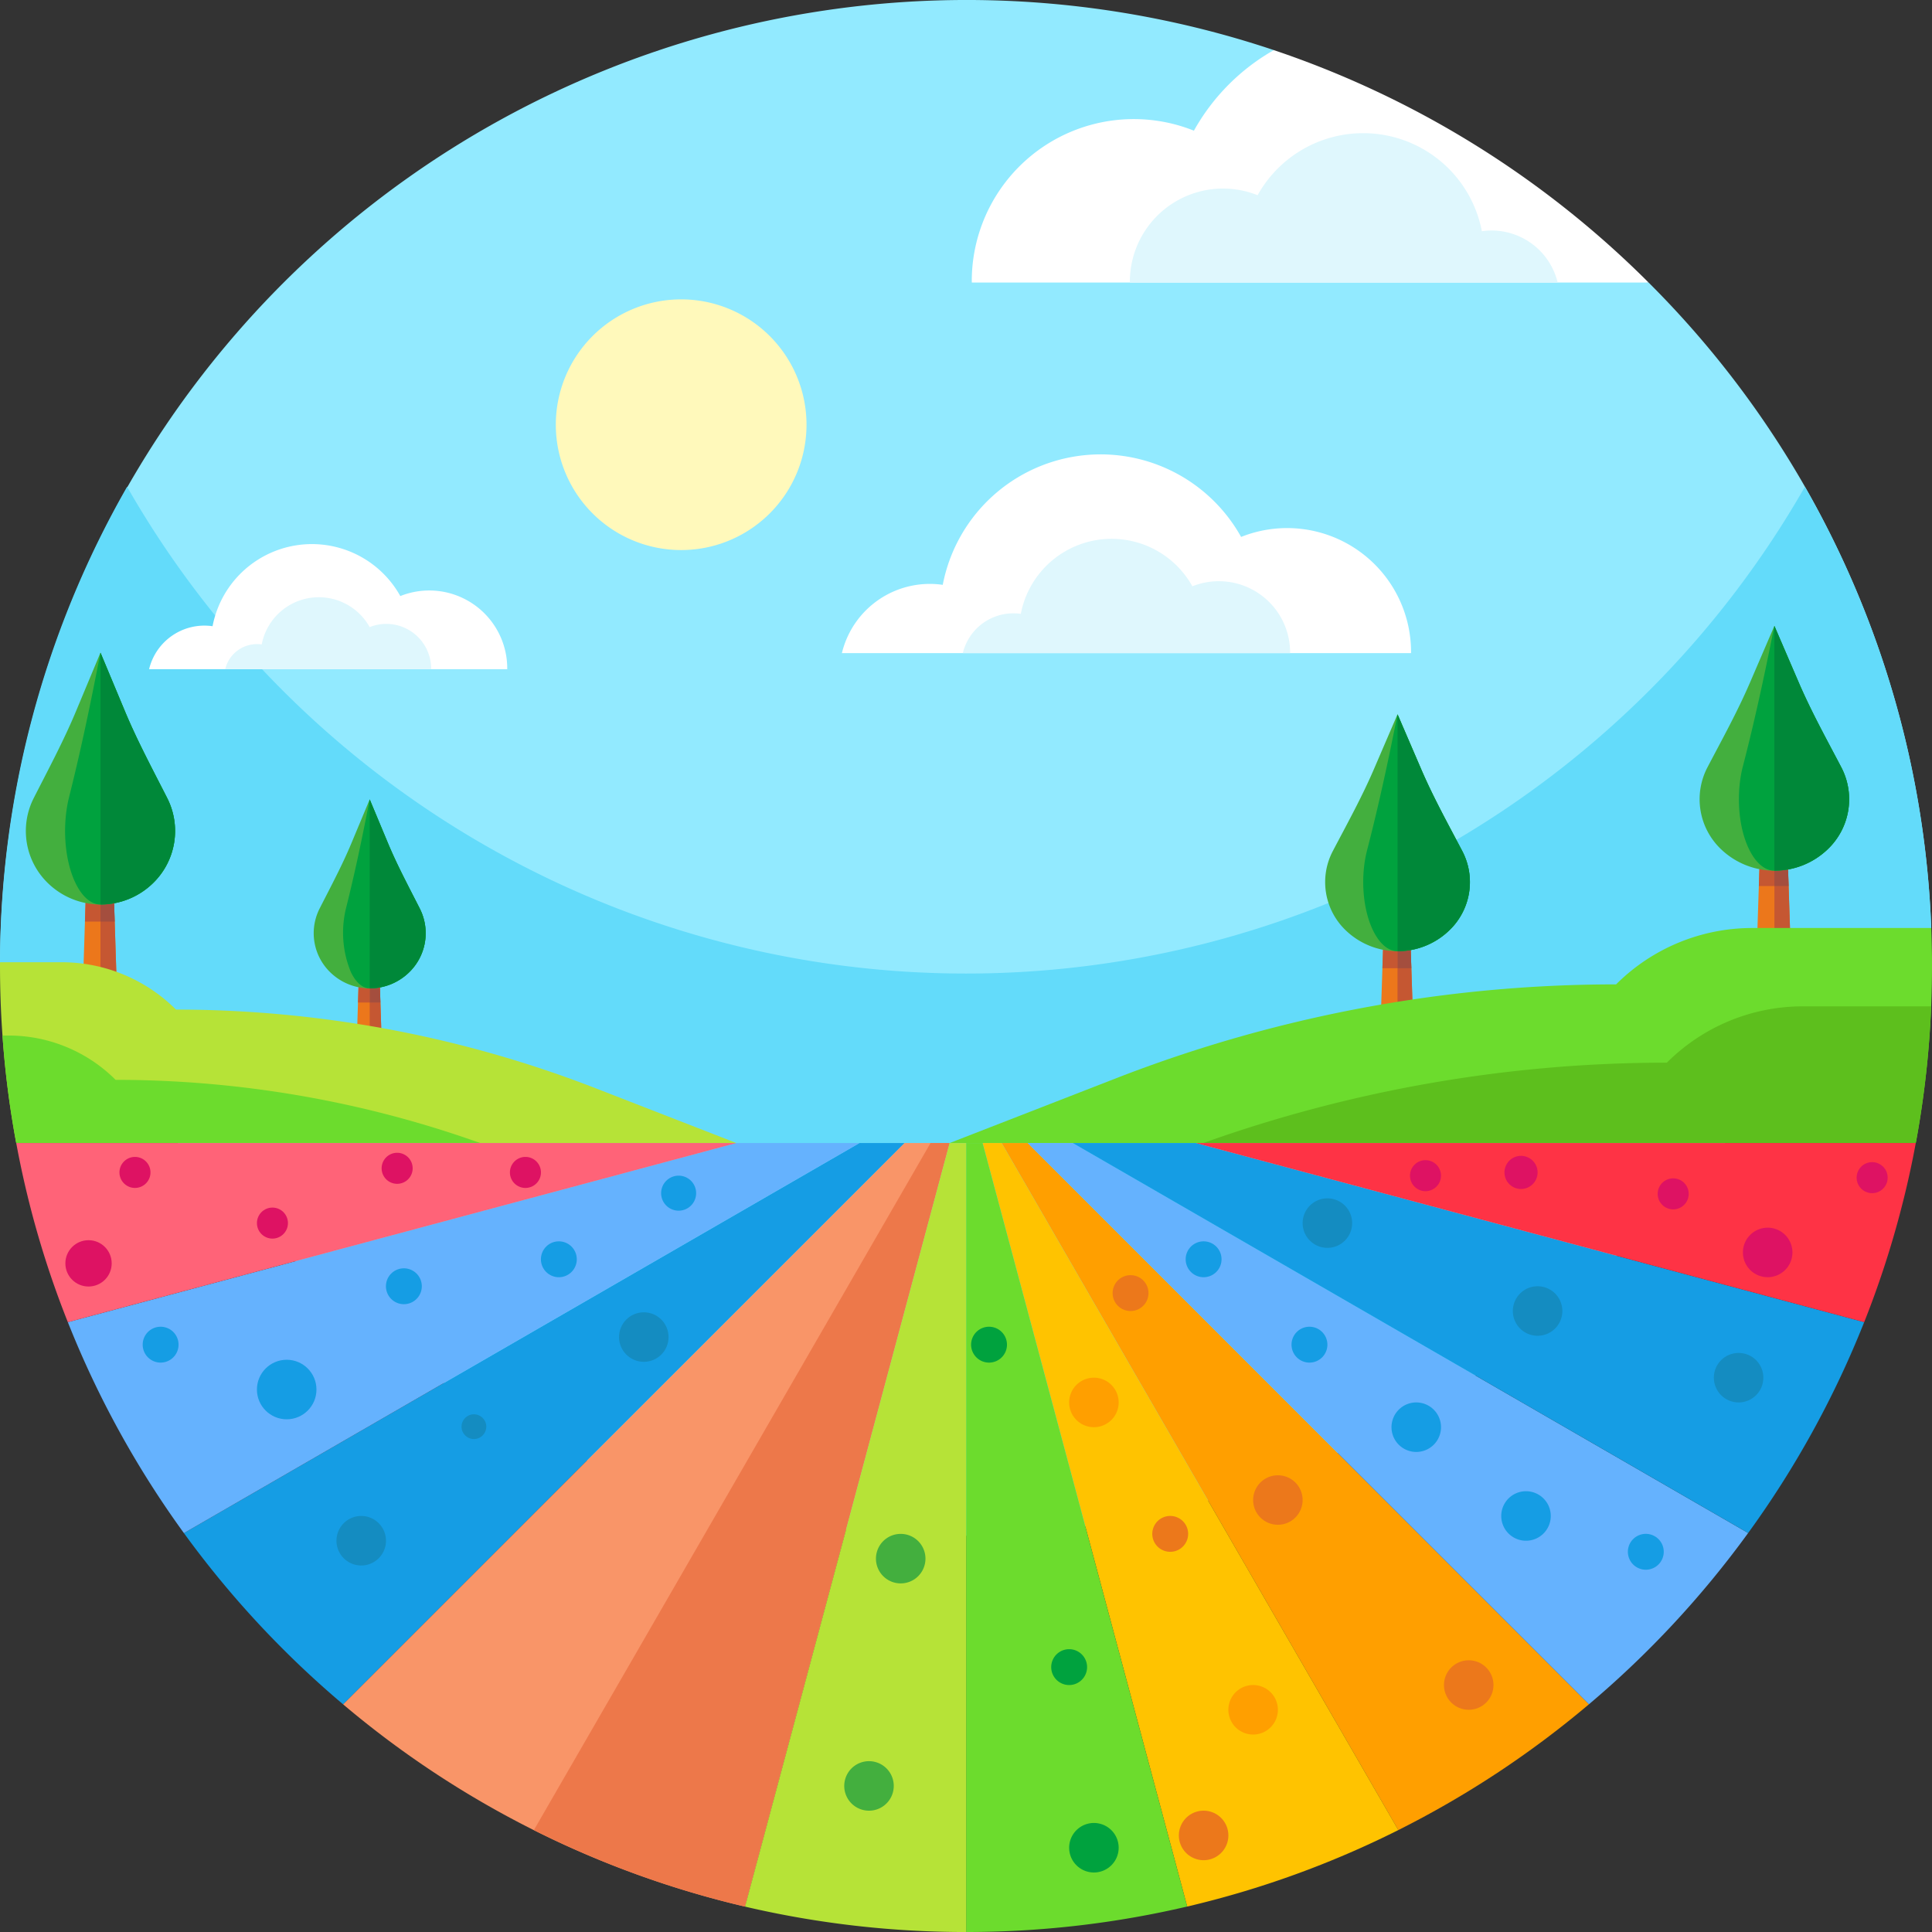 <svg id="agriculture" xmlns="http://www.w3.org/2000/svg" width="366.333" height="366.333" viewBox="0 0 366.333 366.333">
  <rect x="0" y="0" width="366.333" height="366.333" fill="#333333" stroke="none"/>
  <g id="Group_17672" data-name="Group 17672" transform="translate(0)">
    <path id="Path_27551" data-name="Path 27551" d="M366.189,175.961l-58.656,61.2c-67.979,70.92-180.941,72.208-250.508,2.848L0,183.166c0-.236,0-.479.007-.715A183.284,183.284,0,0,1,241.536,9.5a35.774,35.774,0,0,0,28.326,34.988L312.6,53.576a182.48,182.48,0,0,1,53.59,122.385Z" transform="translate(0)" fill="#92eaff"/>
    <g id="Group_17671" data-name="Group 17671" transform="translate(0 92.299)">
      <path id="Path_27552" data-name="Path 27552" d="M366.189,212.663l-58.656,61.2c-67.979,70.92-180.941,72.208-250.508,2.848L0,219.868A182.3,182.3,0,0,1,24.1,129a183.219,183.219,0,0,0,318.137,0,182.069,182.069,0,0,1,23.955,83.663Z" transform="translate(0 -129)" fill="#63dbfa"/>
    </g>
  </g>
  <g id="Group_17686" data-name="Group 17686" transform="translate(0 9.502)">
    <g id="Group_17674" data-name="Group 17674" transform="translate(251.265 125.944)">
      <path id="Path_27553" data-name="Path 27553" d="M372.072,263.777h-6.248l.334-10.152.411-12.472h4.757l.411,12.472Z" transform="translate(-355.345 -204.055)" fill="#ec771b"/>
      <path id="Path_27554" data-name="Path 27554" d="M373.362,263.777h-3.005V241.153h2.259l.411,12.472Z" transform="translate(-356.634 -204.055)" fill="#c55732"/>
      <path id="Path_27555" data-name="Path 27555" d="M369.219,252.195V241.152h-2.5l-.364,11.043Z" transform="translate(-355.496 -204.055)" fill="#c55732"/>
      <path id="Path_27556" data-name="Path 27556" d="M372.98,252.195l-.364-11.043h-2.259v11.043Z" transform="translate(-356.634 -204.055)" fill="#a44e3e"/>
      <g id="Group_17673" data-name="Group 17673">
        <path id="Path_27557" data-name="Path 27557" d="M374.605,230.37a14.161,14.161,0,0,1-19.408,0,12.659,12.659,0,0,1-2.572-15.122c2.69-5.13,5.5-10.2,7.785-15.51L364.9,189.3l4.483,10.413c2.29,5.319,5.1,10.4,7.8,15.536a12.66,12.66,0,0,1-2.575,15.118Z" transform="translate(-351.178 -189.304)" fill="#43af3e"/>
        <path id="Path_27558" data-name="Path 27558" d="M377.473,230.37a14.021,14.021,0,0,1-9.7,3.848c-1.664,0-3.328-1.282-4.6-3.848-2.062-4.147-2.452-10.384-1.17-15.322,1.783-6.867,3.363-13.939,4.827-21.106l.947-4.639,4.483,10.413c2.29,5.319,5.1,10.4,7.8,15.536A12.66,12.66,0,0,1,377.473,230.37Z" transform="translate(-354.045 -189.304)" fill="#00a23e"/>
        <path id="Path_27559" data-name="Path 27559" d="M380.062,230.37a14.021,14.021,0,0,1-9.7,3.848V189.3l4.483,10.413c2.29,5.319,5.1,10.4,7.8,15.536A12.66,12.66,0,0,1,380.062,230.37Z" transform="translate(-356.635 -189.304)" fill="#008839"/>
      </g>
    </g>
    <g id="Group_17676" data-name="Group 17676" transform="translate(322.267 109.181)">
      <path id="Path_27560" data-name="Path 27560" d="M472,242.818h-6.456l.346-10.489.425-12.885h4.915l.425,12.885Z" transform="translate(-454.718 -181.116)" fill="#ec771b"/>
      <path id="Path_27561" data-name="Path 27561" d="M473.335,242.818h-3.1V219.444h2.334l.425,12.885Z" transform="translate(-456.051 -181.116)" fill="#c55732"/>
      <path id="Path_27562" data-name="Path 27562" d="M469.06,230.443v-11h-2.581l-.363,11Z" transform="translate(-454.881 -181.116)" fill="#c55732"/>
      <path id="Path_27563" data-name="Path 27563" d="M472.927,230.443l-.363-11H470.23v11Z" transform="translate(-456.051 -181.116)" fill="#a44e3e"/>
      <g id="Group_17675" data-name="Group 17675">
        <path id="Path_27564" data-name="Path 27564" d="M474.618,208.3a14.631,14.631,0,0,1-20.052,0,13.08,13.08,0,0,1-2.658-15.623c2.779-5.3,5.682-10.538,8.044-16.026l4.64-10.78,4.632,10.758c2.366,5.495,5.272,10.742,8.054,16.051a13.078,13.078,0,0,1-2.659,15.62Z" transform="translate(-450.413 -165.876)" fill="#43af3e"/>
        <path id="Path_27565" data-name="Path 27565" d="M477.581,208.305a14.485,14.485,0,0,1-10.026,3.975c-1.719,0-3.439-1.325-4.757-3.975-2.13-4.284-2.533-10.729-1.208-15.83,1.842-7.094,3.474-14.4,4.987-21.805l.979-4.793,4.632,10.758c2.366,5.495,5.272,10.742,8.054,16.051A13.078,13.078,0,0,1,477.581,208.305Z" transform="translate(-453.376 -165.876)" fill="#00a23e"/>
        <path id="Path_27566" data-name="Path 27566" d="M480.256,208.3a14.485,14.485,0,0,1-10.026,3.975v-46.4l4.632,10.758c2.366,5.495,5.273,10.742,8.054,16.051A13.079,13.079,0,0,1,480.256,208.3Z" transform="translate(-456.051 -165.876)" fill="#008839"/>
      </g>
    </g>
    <g id="Group_17678" data-name="Group 17678" transform="translate(4.906 114.254)">
      <path id="Path_27567" data-name="Path 27567" d="M28.394,252.134h-6.44l.345-10.793.424-13.259h4.9l.424,13.259Z" transform="translate(-11.152 -188.646)" fill="#ec771b"/>
      <path id="Path_27568" data-name="Path 27568" d="M29.724,252.134h-3.1V228.083h2.328l.424,13.259Z" transform="translate(-12.481 -188.646)" fill="#c55732"/>
      <path id="Path_27569" data-name="Path 27569" d="M25.456,239.64V228.083H22.881l-.369,11.557Z" transform="translate(-11.311 -188.646)" fill="#c55732"/>
      <path id="Path_27570" data-name="Path 27570" d="M29.325,239.64l-.37-11.557H26.627V239.64Z" transform="translate(-12.481 -188.646)" fill="#a44e3e"/>
      <g id="Group_17677" data-name="Group 17677">
        <path id="Path_27571" data-name="Path 27571" d="M31,216.622a14.275,14.275,0,0,1-20.005,0,13.766,13.766,0,0,1-2.652-16.076c2.773-5.453,5.669-10.843,8.025-16.489L21,172.965l4.621,11.069c2.36,5.654,5.26,11.053,8.036,16.515A13.765,13.765,0,0,1,31,216.621Z" transform="translate(-6.857 -172.965)" fill="#43af3e"/>
        <path id="Path_27572" data-name="Path 27572" d="M33.961,216.622a14.216,14.216,0,0,1-10,4.09c-1.716,0-3.431-1.364-4.746-4.09-2.125-4.408-2.527-11.039-1.206-16.288,1.838-7.3,3.467-14.819,4.976-22.436l.977-4.932,4.621,11.069c2.36,5.654,5.26,11.053,8.036,16.515A13.766,13.766,0,0,1,33.961,216.622Z" transform="translate(-9.813 -172.965)" fill="#00a23e"/>
        <path id="Path_27573" data-name="Path 27573" d="M36.63,216.622a14.216,14.216,0,0,1-10,4.09V172.966l4.621,11.069c2.36,5.654,5.26,11.053,8.036,16.515A13.764,13.764,0,0,1,36.63,216.622Z" transform="translate(-12.481 -172.965)" fill="#008839"/>
      </g>
    </g>
    <g id="Group_17680" data-name="Group 17680" transform="translate(59.484 142.074)">
      <path id="Path_27574" data-name="Path 27574" d="M99.3,271.255H94.466l.258-8.1.318-9.948h3.679l.318,9.948Z" transform="translate(-86.36 -223.615)" fill="#ec771b"/>
      <path id="Path_27575" data-name="Path 27575" d="M100.3,271.255H97.972V253.208h1.747l.318,9.948Z" transform="translate(-87.357 -223.615)" fill="#c55732"/>
      <path id="Path_27576" data-name="Path 27576" d="M97.09,262.136v-8.928H95.158l-.285,8.928Z" transform="translate(-86.476 -223.615)" fill="#c55732"/>
      <path id="Path_27577" data-name="Path 27577" d="M100,262.136l-.285-8.928H97.972v8.928Z" transform="translate(-87.357 -223.615)" fill="#a44e3e"/>
      <g id="Group_17679" data-name="Group 17679">
        <path id="Path_27578" data-name="Path 27578" d="M101.257,244.607a10.713,10.713,0,0,1-15.012,0,10.33,10.33,0,0,1-1.99-12.062c2.081-4.092,4.254-8.137,6.022-12.373l3.474-8.323,3.468,8.306c1.772,4.243,3.947,8.293,6.029,12.392a10.327,10.327,0,0,1-1.991,12.06Z" transform="translate(-83.136 -211.848)" fill="#43af3e"/>
        <path id="Path_27579" data-name="Path 27579" d="M103.476,244.607a10.667,10.667,0,0,1-7.506,3.069c-1.287,0-2.574-1.023-3.561-3.069a19.545,19.545,0,0,1-.905-12.222c1.379-5.478,2.6-11.12,3.733-16.836l.733-3.7,3.468,8.306c1.772,4.243,3.947,8.293,6.029,12.392A10.327,10.327,0,0,1,103.476,244.607Z" transform="translate(-85.355 -211.848)" fill="#00a23e"/>
        <path id="Path_27580" data-name="Path 27580" d="M105.478,244.607a10.667,10.667,0,0,1-7.506,3.069V211.849l3.468,8.306c1.772,4.243,3.947,8.293,6.029,12.392a10.327,10.327,0,0,1-1.991,12.06Z" transform="translate(-87.357 -211.848)" fill="#008839"/>
      </g>
    </g>
    <g id="Group_17681" data-name="Group 17681" transform="translate(159.632 76.652)">
      <path id="Path_27581" data-name="Path 27581" d="M331.026,158.1c0-.071.005-.141.005-.212a23.5,23.5,0,0,0-32.224-21.821,30.486,30.486,0,0,0-56.573,9.084,17.142,17.142,0,0,0-19.125,12.95H331.026Z" transform="translate(-223.108 -120.411)" fill="#fff"/>
      <path id="Path_27582" data-name="Path 27582" d="M317.214,164.466c0-.041,0-.081,0-.122a13.513,13.513,0,0,0-18.53-12.548,17.53,17.53,0,0,0-32.531,5.224,9.986,9.986,0,0,0-1.412-.1,9.864,9.864,0,0,0-9.586,7.548h62.056Z" transform="translate(-232.226 -126.78)" fill="#dff7fd"/>
    </g>
    <path id="Path_27583" data-name="Path 27583" d="M437.931,253.135c0,2.561-.05,5.116-.157,7.649a183.576,183.576,0,0,1-2.511,23.647q-.193,1.138-.408,2.275H251.66l31.661-12.321a261.333,261.333,0,0,1,94.71-17.766,36.527,36.527,0,0,1,25.8-10.689h33.957c.072,1.8.114,3.592.136,5.4.007.6.007,1.2.007,1.8Z" transform="translate(-71.599 -79.47)" fill="#6cdc2d"/>
    <path id="Path_27584" data-name="Path 27584" d="M456.9,266.69a183.571,183.571,0,0,1-2.511,23.647q-.193,1.138-.408,2.275H318.87a261.264,261.264,0,0,1,87.906-15.24,36.48,36.48,0,0,1,25.793-10.682Z" transform="translate(-90.721 -85.377)" fill="#5dbf1d"/>
    <path id="Path_27585" data-name="Path 27585" d="M139.636,289.286H3.077q-.215-1.138-.408-2.275A179.3,179.3,0,0,1,.472,268.9c-.007-.086-.014-.179-.021-.265Q0,262.241,0,255.715c0-.236,0-.479.007-.715H11.67a30.674,30.674,0,0,1,21.694,8.979,219.786,219.786,0,0,1,79.649,14.947Z" transform="translate(0 -82.051)" fill="#b6e337"/>
    <path id="Path_27586" data-name="Path 27586" d="M91.249,294.814H3.264q-.215-1.138-.408-2.275A179.294,179.294,0,0,1,.66,274.43H1.826A28.636,28.636,0,0,1,12.8,276.612a28.606,28.606,0,0,1,9.309,6.218A205.58,205.58,0,0,1,91.249,294.814Z" transform="translate(-0.188 -87.579)" fill="#6cdc2d"/>
    <g id="Group_17682" data-name="Group 17682" transform="translate(3.077 207.235)">
      <path id="Path_27587" data-name="Path 27587" d="M376.812,409.335a183.318,183.318,0,0,1-36.147,23.855L265.46,302.92H270.4Z" transform="translate(-78.602 -302.92)" fill="#ff9f00"/>
      <path id="Path_27588" data-name="Path 27588" d="M339.226,433.19a181.513,181.513,0,0,1-40.032,14.5L260.4,302.92h3.62Z" transform="translate(-77.162 -302.92)" fill="#ffc300"/>
      <path id="Path_27589" data-name="Path 27589" d="M297.951,447.686a183.37,183.37,0,0,1-41.377,4.83h-.544V302.92h3.127Z" transform="translate(-75.919 -302.92)" fill="#6cdc2d"/>
      <path id="Path_27590" data-name="Path 27590" d="M185.378,302.92,78.934,409.357A183.905,183.905,0,0,1,48.74,376.88L176.828,302.92Z" transform="translate(-16.943 -302.92)" fill="#159de4"/>
      <path id="Path_27591" data-name="Path 27591" d="M168.076,302.92,39.989,376.881a182.827,182.827,0,0,1-22.009-40L144.751,302.92Z" transform="translate(-8.192 -302.92)" fill="#65b2fe"/>
      <path id="Path_27592" data-name="Path 27592" d="M140.859,302.92,14.088,336.884A180.2,180.2,0,0,1,7.141,315.7Q5.5,309.4,4.3,302.92Z" transform="translate(-4.3 -302.92)" fill="#ff6378"/>
      <path id="Path_27593" data-name="Path 27593" d="M408.962,376.859a183.663,183.663,0,0,1-30.187,32.476L272.36,302.92h8.55Z" transform="translate(-80.565 -302.92)" fill="#65b2fe"/>
      <path id="Path_27594" data-name="Path 27594" d="M434.363,336.877a182.638,182.638,0,0,1-22,39.982L284.31,302.92h23.325Z" transform="translate(-83.965 -302.92)" fill="#159de4"/>
      <path id="Path_27595" data-name="Path 27595" d="M410.305,345.565a4.694,4.694,0,1,1-4.694-4.694A4.694,4.694,0,0,1,410.305,345.565Z" transform="translate(-117.14 -313.717)" fill="#148cc1"/>
      <path id="Path_27596" data-name="Path 27596" d="M453.419,302.92q-1.191,6.472-2.848,12.779a180.467,180.467,0,0,1-6.933,21.179L316.91,302.92Z" transform="translate(-93.24 -302.92)" fill="#fe3345"/>
      <path id="Path_27597" data-name="Path 27597" d="M205.934,302.92,167.14,447.7a182.581,182.581,0,0,1-76.2-38.343L197.384,302.92Z" transform="translate(-28.95 -302.92)" fill="#f99568"/>
      <path id="Path_27598" data-name="Path 27598" d="M220.313,302.92,181.519,447.7a181.229,181.229,0,0,1-40.039-14.5L216.693,302.92Z" transform="translate(-43.329 -302.92)" fill="#ed784a"/>
      <path id="Path_27599" data-name="Path 27599" d="M239.361,302.92v149.6h-.021a183.793,183.793,0,0,1-41.9-4.815l38.794-144.78Z" transform="translate(-59.25 -302.92)" fill="#b6e337"/>
    </g>
    <path id="Path_27600" data-name="Path 27600" d="M334.92,451.244a4.694,4.694,0,1,1-4.694-4.694A4.694,4.694,0,0,1,334.92,451.244Z" transform="translate(-92.616 -136.548)" fill="#ff9f00"/>
    <circle id="Ellipse_2792" data-name="Ellipse 2792" cx="2.347" cy="2.347" r="2.347" transform="translate(87.513 258.667)" fill="#148cc1"/>
    <path id="Path_27601" data-name="Path 27601" d="M471.279,330.042a4.694,4.694,0,1,1-4.694-4.694A4.694,4.694,0,0,1,471.279,330.042Z" transform="translate(-131.411 -102.065)" fill="#de1263"/>
    <path id="Path_27602" data-name="Path 27602" d="M378.151,376.354a4.694,4.694,0,1,1-4.694-4.694A4.694,4.694,0,0,1,378.151,376.354Z" transform="translate(-104.916 -115.242)" fill="#159de4"/>
    <path id="Path_27603" data-name="Path 27603" d="M181.845,314.883a3.319,3.319,0,1,1-3.319-3.319,3.319,3.319,0,0,1,3.319,3.319Z" transform="translate(-49.848 -98.144)" fill="#159de4"/>
    <path id="Path_27604" data-name="Path 27604" d="M292.726,487.8a4.694,4.694,0,1,1-4.694-4.694A4.694,4.694,0,0,1,292.726,487.8Z" transform="translate(-80.612 -146.948)" fill="#00a23e"/>
    <circle id="Ellipse_2793" data-name="Ellipse 2793" cx="4.694" cy="4.694" r="4.694" transform="translate(237.61 270.228)" fill="#ec781b"/>
    <circle id="Ellipse_2794" data-name="Ellipse 2794" cx="4.694" cy="4.694" r="4.694" transform="translate(324.968 247.031)" fill="#148cc1"/>
    <circle id="Ellipse_2795" data-name="Ellipse 2795" cx="4.694" cy="4.694" r="4.694" transform="translate(117.38 239.329)" fill="#148cc1"/>
    <path id="Path_27605" data-name="Path 27605" d="M407.235,399.882a4.694,4.694,0,1,1-4.694-4.694A4.694,4.694,0,0,1,407.235,399.882Z" transform="translate(-113.19 -121.935)" fill="#159de4"/>
    <path id="Path_27606" data-name="Path 27606" d="M321.8,484.543a4.694,4.694,0,1,1-4.694-4.694A4.694,4.694,0,0,1,321.8,484.543Z" transform="translate(-88.884 -146.022)" fill="#ec781b"/>
    <path id="Path_27607" data-name="Path 27607" d="M354.6,322.267a4.694,4.694,0,1,1-4.694-4.694A4.694,4.694,0,0,1,354.6,322.267Z" transform="translate(-98.215 -99.853)" fill="#148cc1"/>
    <path id="Path_27608" data-name="Path 27608" d="M98.556,406.442a4.694,4.694,0,1,1-4.694-4.694A4.694,4.694,0,0,1,98.556,406.442Z" transform="translate(-25.369 -123.802)" fill="#148cc1"/>
    <path id="Path_27609" data-name="Path 27609" d="M233.122,471.423a4.694,4.694,0,1,1-4.694-4.694A4.694,4.694,0,0,1,233.122,471.423Z" transform="translate(-63.654 -142.289)" fill="#43af3e"/>
    <path id="Path_27610" data-name="Path 27610" d="M312.171,405.144a3.4,3.4,0,1,1-3.4-3.4A3.4,3.4,0,0,1,312.171,405.144Z" transform="translate(-86.882 -123.802)" fill="#ec781b"/>
    <path id="Path_27611" data-name="Path 27611" d="M285.385,440.452a3.4,3.4,0,1,1-3.4-3.4A3.4,3.4,0,0,1,285.385,440.452Z" transform="translate(-79.261 -133.847)" fill="#00a23e"/>
    <path id="Path_27612" data-name="Path 27612" d="M301.661,341.333a3.4,3.4,0,1,1-3.4-3.4A3.4,3.4,0,0,1,301.661,341.333Z" transform="translate(-83.892 -105.647)" fill="#ec781b"/>
    <path id="Path_27613" data-name="Path 27613" d="M349.072,355a3.4,3.4,0,1,1-3.4-3.4A3.4,3.4,0,0,1,349.072,355Z" transform="translate(-97.381 -109.535)" fill="#159de4"/>
    <path id="Path_27614" data-name="Path 27614" d="M150.153,332.371a3.4,3.4,0,1,1-3.4-3.4A3.4,3.4,0,0,1,150.153,332.371Z" transform="translate(-40.787 -103.097)" fill="#159de4"/>
    <path id="Path_27615" data-name="Path 27615" d="M438.209,409.89a3.4,3.4,0,1,1-3.4-3.4A3.4,3.4,0,0,1,438.209,409.89Z" transform="translate(-122.741 -125.152)" fill="#159de4"/>
    <path id="Path_27616" data-name="Path 27616" d="M321.019,332.371a3.4,3.4,0,1,1-3.4-3.4A3.4,3.4,0,0,1,321.019,332.371Z" transform="translate(-89.399 -103.097)" fill="#159de4"/>
    <path id="Path_27617" data-name="Path 27617" d="M44.616,355a3.4,3.4,0,1,1-3.4-3.4A3.4,3.4,0,0,1,44.616,355Z" transform="translate(-10.761 -109.535)" fill="#159de4"/>
    <path id="Path_27618" data-name="Path 27618" d="M109.082,339.52a3.4,3.4,0,1,1-3.4-3.4A3.4,3.4,0,0,1,109.082,339.52Z" transform="translate(-29.102 -105.131)" fill="#159de4"/>
    <circle id="Ellipse_2796" data-name="Ellipse 2796" cx="5.644" cy="5.644" r="5.644" transform="translate(48.717 248.328)" fill="#159de4"/>
    <path id="Path_27619" data-name="Path 27619" d="M264.156,355a3.4,3.4,0,1,1-3.4-3.4A3.4,3.4,0,0,1,264.156,355Z" transform="translate(-73.221 -109.535)" fill="#00a23e"/>
    <circle id="Ellipse_2797" data-name="Ellipse 2797" cx="4.694" cy="4.694" r="4.694" transform="translate(273.796 305.308)" fill="#ec781b"/>
    <path id="Path_27620" data-name="Path 27620" d="M292.726,369.794a4.694,4.694,0,1,1-4.694-4.694A4.694,4.694,0,0,1,292.726,369.794Z" transform="translate(-80.612 -113.375)" fill="#ff9f00"/>
    <g id="Group_17683" data-name="Group 17683" transform="translate(12.394 209.082)">
      <path id="Path_27621" data-name="Path 27621" d="M404.981,309.457a3.14,3.14,0,1,1-3.14-3.14A3.14,3.14,0,0,1,404.981,309.457Z" transform="translate(-125.828 -305.733)" fill="#de1263"/>
      <circle id="Ellipse_2798" data-name="Ellipse 2798" cx="2.941" cy="2.941" r="2.941" transform="translate(254.957 1.397)" fill="#de1263"/>
      <path id="Path_27622" data-name="Path 27622" d="M141.02,309.535a2.942,2.942,0,1,1-2.942-2.941A2.942,2.942,0,0,1,141.02,309.535Z" transform="translate(-50.842 -305.812)" fill="#de1263"/>
      <circle id="Ellipse_2799" data-name="Ellipse 2799" cx="4.392" cy="4.392" r="4.392" transform="translate(0 16.574)" fill="#de1263"/>
      <path id="Path_27623" data-name="Path 27623" d="M37.54,309.535a2.941,2.941,0,1,1-2.941-2.941A2.942,2.942,0,0,1,37.54,309.535Z" transform="translate(-21.401 -305.812)" fill="#de1263"/>
      <circle id="Ellipse_2800" data-name="Ellipse 2800" cx="2.941" cy="2.941" r="2.941" transform="translate(36.323 10.39)" fill="#de1263"/>
      <path id="Path_27624" data-name="Path 27624" d="M107.021,308.443a2.942,2.942,0,1,1-2.941-2.942A2.942,2.942,0,0,1,107.021,308.443Z" transform="translate(-41.169 -305.501)" fill="#de1263"/>
      <circle id="Ellipse_2801" data-name="Ellipse 2801" cx="2.941" cy="2.941" r="2.941" transform="translate(301.925 4.848)" fill="#de1263"/>
      <circle id="Ellipse_2802" data-name="Ellipse 2802" cx="2.941" cy="2.941" r="2.941" transform="translate(339.649 1.774)" fill="#de1263"/>
    </g>
    <path id="Path_27625" data-name="Path 27625" d="M241.525,411.189a4.694,4.694,0,1,1-4.694-4.694A4.694,4.694,0,0,1,241.525,411.189Z" transform="translate(-66.045 -125.152)" fill="#43af3e"/>
    <path id="Path_27626" data-name="Path 27626" d="M194.832,103.109a23.767,23.767,0,1,1-23.767-23.772A23.769,23.769,0,0,1,194.832,103.109Z" transform="translate(-41.907 -32.074)" fill="#fff9bb"/>
    <g id="Group_17684" data-name="Group 17684" transform="translate(28.278 93.67)">
      <path id="Path_27628" data-name="Path 27628" d="M107.426,167.909c0-.044,0-.089,0-.133a14.786,14.786,0,0,0-20.276-13.73,19.182,19.182,0,0,0-35.6,5.715,10.786,10.786,0,0,0-12.034,8.148Z" transform="translate(-39.523 -144.196)" fill="#fff"/>
      <path id="Path_27629" data-name="Path 27629" d="M98.736,171.916c0-.026,0-.051,0-.077a8.5,8.5,0,0,0-11.659-7.9,11.031,11.031,0,0,0-20.47,3.286,6.277,6.277,0,0,0-.888-.064,6.206,6.206,0,0,0-6.032,4.749H98.736Z" transform="translate(-45.261 -148.203)" fill="#dff7fd"/>
    </g>
    <g id="Group_17685" data-name="Group 17685" transform="translate(184.261)">
      <path id="Path_27630" data-name="Path 27630" d="M385.868,57.354H257.537c0-.093-.007-.186-.007-.279a30.715,30.715,0,0,1,42.121-28.52A40,40,0,0,1,314.805,13.28a183.073,183.073,0,0,1,71.063,44.074Z" transform="translate(-257.53 -13.28)" fill="#fff"/>
      <path id="Path_27631" data-name="Path 27631" d="M299.426,63.615c0-.054,0-.106,0-.16a17.664,17.664,0,0,1,24.221-16.4,22.913,22.913,0,0,1,42.521,6.827,12.88,12.88,0,0,1,14.374,9.733H299.426Z" transform="translate(-269.449 -19.541)" fill="#dff7fd"/>
    </g>
  </g>
</svg>
